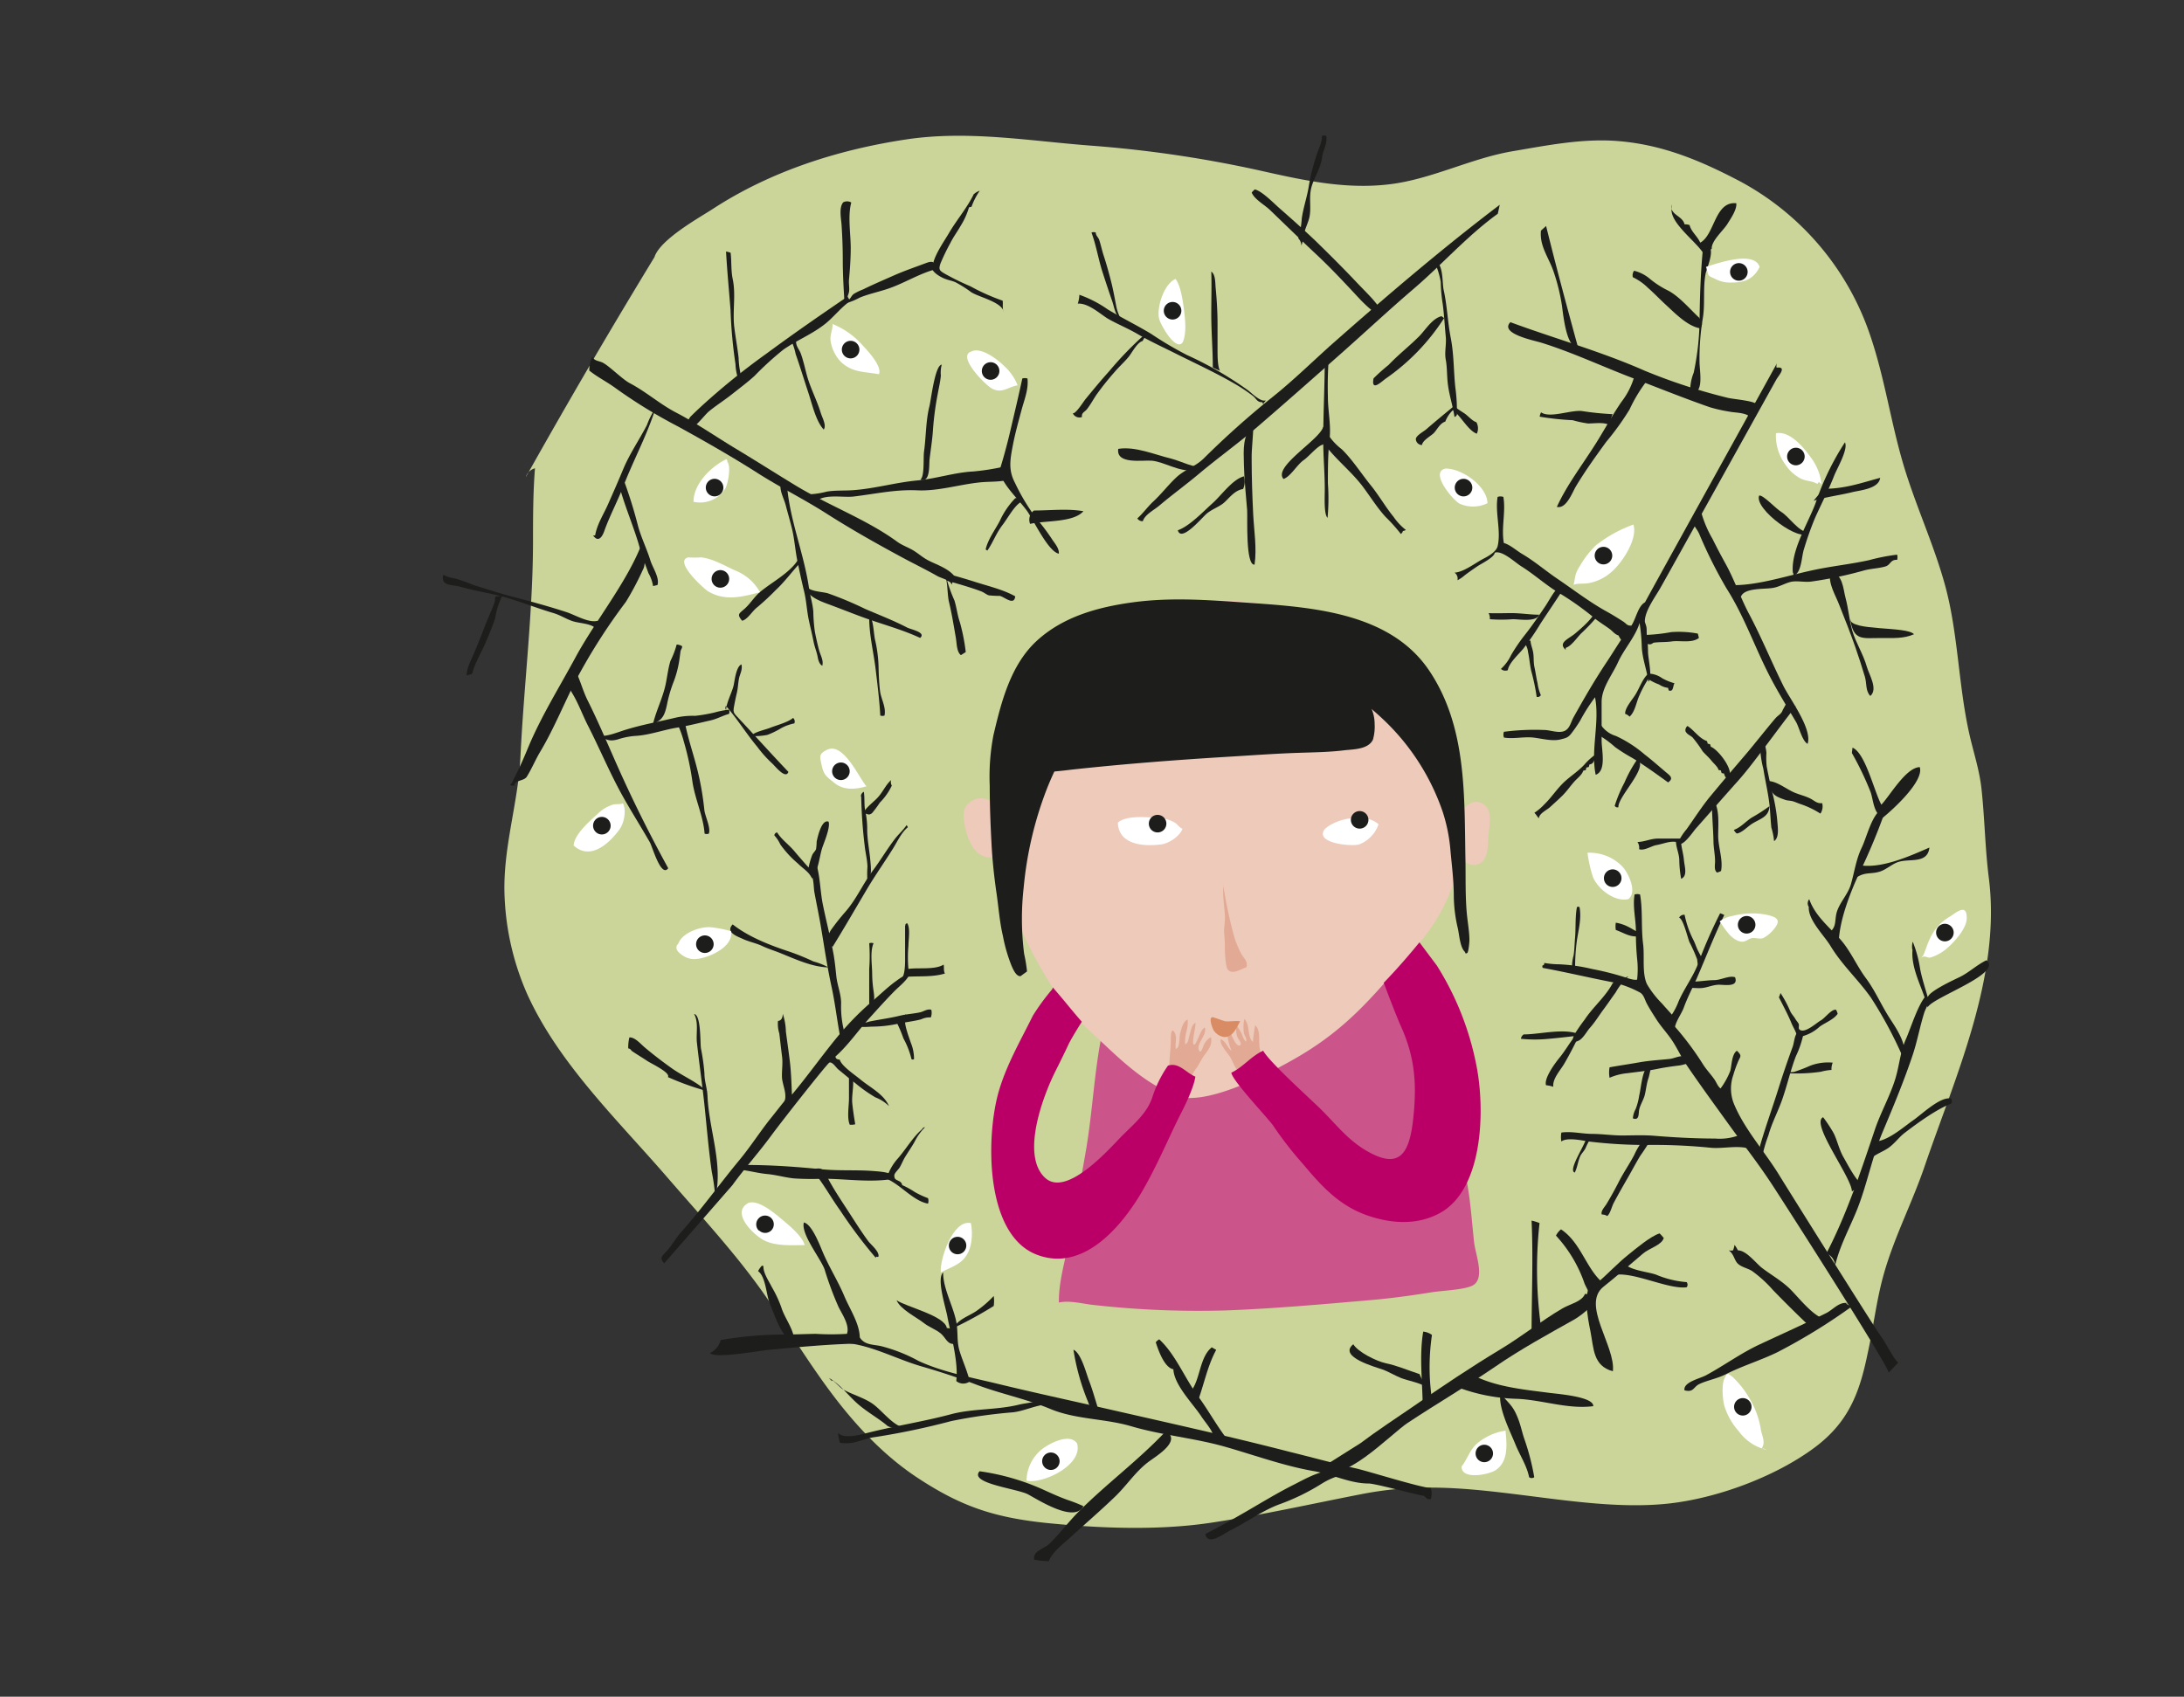 <?xml version="1.0" encoding="UTF-8"?> <svg xmlns="http://www.w3.org/2000/svg" xmlns:xlink="http://www.w3.org/1999/xlink" viewBox="0 0 398.15 309.39"><rect x="0" y="0" width="398.15" height="309.39" fill="#333333" stroke="none"/><defs><style>.cls-1{fill:none;}.cls-2{isolation:isolate;}.cls-3{fill:#cbd599;}.cls-4{fill:#cb558a;}.cls-5{fill:#edcaba;}.cls-6{fill:#e2aa94;}.cls-7{fill:#ba0066;}.cls-13,.cls-8{mix-blend-mode:multiply;}.cls-9{clip-path:url(#clip-path);}.cls-10{fill:#d98c64;}.cls-11{fill:#1d1d1b;}.cls-12{fill:#fff;}.cls-13{opacity:0.4;}.cls-14{clip-path:url(#clip-path-2);}.cls-15{clip-path:url(#clip-path-3);}</style><clipPath id="clip-path"><rect class="cls-1" x="211.68" y="178.5" width="23.41" height="11.61"></rect></clipPath><clipPath id="clip-path-2"><rect class="cls-1" x="232.95" y="157.26" width="25.71" height="18.19"></rect></clipPath><clipPath id="clip-path-3"><rect class="cls-1" x="186.64" y="159.13" width="26.65" height="17.42"></rect></clipPath></defs><title>Janne 2</title><g class="cls-2"><g id="Ebene_1" data-name="Ebene 1"><path class="cls-3" d="M119.32,46.85c1.07-3.24,8.28-7.22,10.61-8.74,10.55-6.88,22.78-10.79,35.17-12.67,11.25-1.71,22.32.23,33.56,1.1A217.76,217.76,0,0,1,229.25,31c8,1.79,15.88,3.62,24.18,2.59,7.64-.95,14.65-4.69,22.25-6,6.33-1.07,12.78-2.38,19.24-1.87,8.23.65,15.21,3.62,22.36,7.38A50,50,0,0,1,341.1,61.63c2.51,7.54,3.6,15.27,5.83,22.86s5.64,14.79,7.7,22.38c2.32,8.56,2.39,17.82,4.29,26.53.77,3.56,1.89,6.74,2.3,10.33.6,5.43.66,10.92,1.35,16.36,2.27,17.85-6,35.91-11.67,52.48-2.25,6.63-5.47,12.77-7.42,19.55-1.39,4.83-1.92,9.78-3,14.67C339,254,337,259.36,330.75,264c-7.23,5.35-17.85,9.24-26.68,10.18-8.64.92-18.09-.51-26.71-1.58-10.18-1.27-18.75-2.17-29.05-.17-9.21,1.79-18.37,3.86-27.64,5.25-9.69,1.44-20.42,1-30.18,0-9.21-1-15.17-2.95-22.9-8-6.2-4-11.48-9.61-15.9-15.49-4.11-5.46-7.71-11.36-11.55-17-5.43-8-12.23-15.26-18.54-22.56-8.94-10.34-19.6-20.54-25.39-33.14A48.77,48.77,0,0,1,92,163.75c-.45-8.87,2.46-17.07,2.88-25.76.62-13,2.25-26,2.29-39,0-4.49,0-9.12.36-13.6A2.4,2.4,0,0,0,95.86,87q11.36-20.28,23.46-40.13"></path><path class="cls-4" d="M201.77,178.73c1.41,2.67-.49,7.77-1,10.4-1.36,7-1.65,14.25-2.91,21.28-1,5.8-2.12,11.68-3.33,17.46-.66,3.17-1.55,6.42-1.49,9.65,1.91-.45,4.34.23,6.26.43a171.45,171.45,0,0,0,24.29,1c8.9-.34,17.62-1.13,26.5-1.9,3.68-.32,7.36-.84,11-1.42,1.83-.29,5.52-.41,7.2-1.14,2.61-1.12.7-5.63.44-8-.39-3.54-.62-7.24-1.27-10.74s-2.14-6.92-3.12-10.37A136.37,136.37,0,0,0,257.26,185c-1.05-2.23-2.27-4.31-3.25-6.59-.73-1.68-1.29-3.78-2.51-5.21a5.82,5.82,0,0,1,3.84-1.65q-26.86,3-53.57,7.18"></path><path class="cls-5" d="M183.29,163.32c3.94,8.52,7.78,17.76,15.14,24.45,4.95,4.51,9,9,15.59,11.91,5.26,2.33,16.6-3.55,21.75-6.47,10.63-6,15.29-12.59,22.76-21a33.7,33.7,0,0,0,6.74-32.2c-1.83-6-3.59-11.48-8-16.37-5.73-6.41-14.44-10.74-23.69-12.83a53.69,53.69,0,0,0-20.43-.75c-6.49,1-10.22,2.79-15.71,5.67-20.68,10.85-16.56,30.34-14.19,47.61"></path><path class="cls-5" d="M266.38,148.09c.87-1.46,2.65-2.59,4.24-1.33s.81,4.08.71,5.76,0,4.21-1.68,5c-1.9.9-3.65-1.28-5.19-2.14a34.55,34.55,0,0,1,1.92-7.31"></path><path class="cls-5" d="M183,148.41c-.75-1.85-3.59-3.64-5.65-2.47-1.89,1.07-1.83,2.34-1.5,4.39.31,1.88,1.16,4.4,2.73,5.41,4.36,2.82,4.16-4.8,4.42-7.33"></path><path class="cls-6" d="M213.17,194.4c0-1.68.3-3.31.28-5.1,0-.85.17-2.17.79-.78.34.77-.05,1.91.12,2.74.82-.22.58-2.13.78-2.82s.54-2.27,1.37-2.51a6,6,0,0,1-.24,2.24,7.13,7.13,0,0,0-.21,2.24c.6-.17.62-1.15.79-1.66.26-.76.35-1.86,1.08-2.26.13.66-.83,3.91-.23,4,.43.05,1.16-2.84,1.93-3.13.48,1.26-1.44,2.84-1.1,4s.82-.62.94-.86a3.34,3.34,0,0,1,1.29-1.39c.3,1.51-.5,2.3-1.29,3.43-.48.7-.81,1.4-1.28,2.14a6,6,0,0,0-1.11,2l-.46.1a4.34,4.34,0,0,0-.35,1.45,20.08,20.08,0,0,1-3.1-3.77"></path><path class="cls-6" d="M226.21,195.71c-.8-.23-1.5-2.21-1.91-2.9s-2.12-2.49-1.72-3.31c.92.42,1.18,1.55,1.95,2.13-.33-.69-1.27-3.54-.37-3.83.18.52,1.06,3,1.77,2.84s-.15-1.09-.3-1.44a4.13,4.13,0,0,1-.21-2.26,15.37,15.37,0,0,1,.86,1.39c.31.58.36,1.19.86,1.6.25-.52-.27-1-.38-1.58a7.74,7.74,0,0,1,.08-2.54c1.08,1,.49,3.2,1.57,4.21a29.89,29.89,0,0,1,.41-3.08c1,.92.62,2.62.79,3.95a14.83,14.83,0,0,1,.28,2.27c0,.67-.25,2,.28,2.42a30.83,30.83,0,0,0-4,.13"></path><path class="cls-7" d="M191.81,180.4a40.18,40.18,0,0,0-3.52,4.81c-2.29,4.65-4.85,9-6.27,14-2.28,8.12-2.49,25.84,6.9,29.54,8.22,3.23,15.06-4.48,19-11,2.71-4.55,4.68-9.27,7-14,1-1.9,2.71-5.39,3-7.43-1.67-.66-3-2.68-5-2a21.51,21.51,0,0,0-2.79,5.59c-1,3.21-3.63,5.18-6,7.64-2.56,2.68-9.81,10.64-13.56,7.26-4.56-4.11-.36-15.09,1.81-19.42.73-1.45,1.8-3.62,2.37-4.86s2.47-4.22,2.47-4.22c-2-2.27-3.3-4-5.28-6.24"></path><path class="cls-7" d="M261.94,176.06a53.09,53.09,0,0,1,7.17,18c1.65,8,1.4,22.75-6.61,27.13-4,2.19-8.58,2-13,.52-5.28-1.78-8.51-5.34-11.95-9.44a67.07,67.07,0,0,1-5.44-7c-.72-1.14-7.5-8.23-7.63-9.67,2.13-1,3.69-3.09,5.8-4,1.2,2.17,9,9.13,10.72,10.87,2.73,2.73,4.69,5.35,8.07,7.34,6.05,3.56,7.87.64,8.57-5.88.67-6.22.32-11.07-2.22-16.73-1.1-2.46-3.16-8-3.16-8s2.83-2.84,6.51-7.37"></path><g class="cls-8"><g class="cls-9"><path class="cls-10" d="M221.21,185.54c.06-.07,1.84.65,2.22.69.87.08,1.81-.14,2.66,0-.66,1.14-1.33,3-3,2.86a2.76,2.76,0,0,1-1.82-1.19c-.24-.37-1.15-2.73,0-2.38"></path></g></g><path class="cls-11" d="M187.23,177.14a27,27,0,0,0-.53-3.22,50.85,50.85,0,0,1-.08-12.08,66.61,66.61,0,0,1,4.12-17.72,55.57,55.57,0,0,1,4.4-8.88c4-6.56,10.14-12.58,17.33-15.56,7.4-3.05,15.28-1.65,22.58,1a48.8,48.8,0,0,1,18,11.36A41.74,41.74,0,0,1,263,148a31.17,31.17,0,0,1,1.45,7.41c.25,2.61.57,5.22.58,7.84a26.67,26.67,0,0,0,.73,6c.26,1.11.39,3.37,1.22,4.24.25.26.08.51.49.29.26-.14.4-2,.41-2.29,0-1.67-.35-3.43-.49-5.11-.27-3.12-.18-6.28-.23-9.41-.23-11.84.3-24.42-6.62-34.7S240,110.8,228.79,110c-7.46-.51-14.81-1.18-22.26-.17-6.31.86-12.67,2.58-17.5,7s-6.52,11.29-7.92,17.22a40,40,0,0,0-.68,9.21c0,3.43.13,6.85.31,10.27.15,3.11.48,6.27.93,9.35.38,2.6.56,5.21,1.16,7.77a29.1,29.1,0,0,0,1.57,5.43c.26.59.83,2,1.65,1.92"></path><path class="cls-11" d="M182.55,140.64a25.62,25.62,0,0,1,2.62.3,71.19,71.19,0,0,0,10-.58c9.76-1.07,19.62-1.82,29.42-2.41,4.1-.25,8.22-.55,12.32-.68,2.72-.09,5.39-.12,8.09-.45,1.6-.2,4.43-.12,5.29-1.95a8.65,8.65,0,0,0,.31-2.88,7.12,7.12,0,0,0-1.07-3.73c-2.89-4.55-8.7-7.78-13.55-9.73a46.85,46.85,0,0,0-9-2.57,53.25,53.25,0,0,0-12.67-.8A30.84,30.84,0,0,0,201.77,119a23,23,0,0,0-5.41,4.06,25.88,25.88,0,0,0-3.74,4.55q-4.78,6.71-10.07,13"></path><path class="cls-11" d="M133.51,216.12c2.1-2.91,4.85-6,7-8.93s10.38-13.36,10.7-13.44c.57-.15,1.18.91,1.62,1.26,1,.81,2,1.68,3.07,2.48a27,27,0,0,0,3.69,2.61,7.25,7.25,0,0,1,2.48,1.6c-.94-2.19-3.39-3.36-5.21-4.86-1-.84-3.45-2.44-3.78-3.63-.43,0-.74-.15-.77-.56,2.33-2.07,4.09-4.68,6.19-7,1.47-1.63,3-3.33,4.54-4.9.93-.94,2.27-1.93,2.8-3.12-.71-.05-1.9.84-2.51,1.28-1.4,1-2.77,2.34-4.11,3.48a53.58,53.58,0,0,0-6.67,6.81c-2.76,3.37-5.29,6.95-8.18,10.41-.08-1.95-.14-4.08-.37-6s-.49-3.67-.73-5.5a11.1,11.1,0,0,0-.57-3.26c0,.59-.18,1.25-.87,1.32a5.93,5.93,0,0,0,.24,2.28c.17,1.38.32,2.8.5,4.19s-.09,2.66,0,4c.11,1,.58,2.14.6,3.11s-.15,1-.65,1.63-1.28,1.63-1.91,2.41c-2,2.48-3.7,5.18-5.73,7.64-3.63,4.38-6.89,8.94-10.65,13.18-.91,1-1.62,2.25-2.47,3.28s-1.74,1.36-.67,2.47"></path><path class="cls-11" d="M344.31,250.3c-.1-1.41-21-34-21.79-35.1-2.24-3.37-4.78-6.6-7.16-9.89-2.62-3.64-5.26-7.24-7.82-11-1.05-1.53-1.8-3.27-2.86-4.8-.89-1.28-1.94-2.4-2.78-3.73-.59-.93-1.22-1.89-1.72-2.86-.34-.65-.5-1.51-1.19-1.93a19.49,19.49,0,0,0-5.05-1.89c-4.28-.83-8.47-1.83-12.7-2.61-.27-.74.3-.2.29-.9a17.12,17.12,0,0,0,2.79.25,31.31,31.31,0,0,1,5.91.85,52.12,52.12,0,0,1,5.51,1.36c.66.19,2.08.76,2.71.58a16.83,16.83,0,0,0,0-3.82,48.49,48.49,0,0,1-.22-5c0-2.2-.62-4.49-.24-6.7a1.68,1.68,0,0,1,1,0c.51,2.91.17,6,.55,9,.3,2.32-.23,5.32.71,7.35A17.59,17.59,0,0,0,303,183c.73.86,1.48,1.62,2.19,2.49s-.68.84.11,1.67a54.43,54.43,0,0,1,5.18,6.94c.64,1,1.36,1.73,2,2.64.44.58.6,1.27,1.18,1.74a13.73,13.73,0,0,0,1.78-3.22c.26-1,.26-3.05,1.2-3.66,1.05,1,.59,1,.14,2.17a20.72,20.72,0,0,0-.79,2.25,7.46,7.46,0,0,0,.28,5.65c1.9,4.41,5.62,8.56,8.11,12.65.77,1.28,17.58,28.15,18.53,29.36.78,1,2.22,4,3.14,4.79"></path><path class="cls-11" d="M299.91,109.82c-1.35.68-1.7,3.24-2.6,4.38-1.61,2-2.95,4.35-4.43,6.56-2.16,3.24-4.07,6.55-6,10-.52.91-.7,2.18-1.77,2.57s-2.55-.22-3.62-.22a43.1,43.1,0,0,0-7.32.33,1.58,1.58,0,0,0,0,1.05c1.73.3,3.6-.19,5.35,0,1.53.18,3.41.7,4.87.36,1.07-.26,1.49-.32,2.14-1.2a24,24,0,0,0,1.56-2.28,32.41,32.41,0,0,1,2.69-4.22c.89,4.54-.83,9.61.12,14.13,2-.7,1.08-4.48,1.08-6.26,0-2.35,0-4.69,0-7,0-2.62,1.93-4.91,3-7.28s3.19-4.67,3.92-7.15a34.18,34.18,0,0,1,.4,4.35c.1,2.19.94,4.27,1.21,6.37.8-.68-.07-4.31-.07-5.42a24.79,24.79,0,0,0-.22-3.13c-.05-.44,0-.91-.06-1.34s-.3-.9-.3-1.12c0-1.91,1.86-4.4,2.78-6,.8-1.37,20.42-36.71,21.19-38.09.43-.76,2-2.41.05-2.17a1.31,1.31,0,0,1,.09-.85c-1.75,3.22-22.35,40.42-24.09,43.65"></path><path class="cls-11" d="M297.36,114.07c-.72.07-.89-.37-1.38-.69-1.07-.69-2.06-1.31-3.17-1.92-3.13-1.74-5.88-3.88-8.82-5.87-2.22-1.5-4.19-3.22-6.48-4.57-1-.58-2.27-1.73-3.35-2-.51-2.71.38-5.69-.09-8.41a1.58,1.58,0,0,0-1.05,0c-.49,2.87.67,6.21,0,9-.27,1-1.62,1.78-2.56,2.26-1.5.77-3.58,2.44-5.29,2.55a1.34,1.34,0,0,1,.53,1.39,6.54,6.54,0,0,0,1.29-.88c.75-.58,1.58-1.15,2.39-1.7.63-.42,3.07-1.62,3.11-2.44,1.33-.51,3.73,1.78,4.79,2.44,2.45,1.52,4.64,3.56,7.11,5a53.47,53.47,0,0,1,6.55,4.7c.81.62,1.68,1.16,2.5,1.76.54.39.95,1,1.62,1.18a3.4,3.4,0,0,0,.6.92,8.13,8.13,0,0,0,1.73-2.68"></path><path class="cls-11" d="M300.47,122.86c-1,.86-1.57,2.55-2.26,3.69-.59,1-2,2.52-1.94,3.62a1.83,1.83,0,0,1,.8.51c1-.85,1.25-2.7,1.77-3.8a20.74,20.74,0,0,1,1.63-3.06,9.7,9.7,0,0,0,2,1,3.67,3.67,0,0,0,1.64.61c0,.16.07.31.1.47.93.32.72-.83,1.06-1.31a10.09,10.09,0,0,1-2.24-.91,4.44,4.44,0,0,0-2.56-.85"></path><path class="cls-11" d="M306.71,192.59c-.79,0-1.57.42-2.37.51-1.85.19-3.68.29-5.53.62s-3.61.58-5.38.9a5.33,5.33,0,0,0,0,1.91,10.48,10.48,0,0,1,3.29-.84c1.75-.24,3.54-.4,5.27-.75,1.4-.29,2.72-.48,4.13-.65.89-.1,2-.64,2.88-.49a23.08,23.08,0,0,1-2.31-1.21"></path><path class="cls-11" d="M299.91,194.58c.21,0,.29,0,.24.19-.8.87-1,3.71-1.32,5a11.33,11.33,0,0,1-.64,2.45,4.12,4.12,0,0,0-.51,1.71c1.23.47,1-.92,1.15-1.59.19-.88.77-1.75,1-2.61s.34-2.13.69-3.13c.25-.74.36-2.12.91-2.62a1.65,1.65,0,0,0-1.54.64"></path><path class="cls-11" d="M304.44,185.5a11.9,11.9,0,0,0,1.58-2.92c1-2.29,2.53-4.31,3.46-6.63a88,88,0,0,1,4.1-9.41,3.29,3.29,0,0,1,.76.31c-1.74,3.56-3.33,7.68-5,11.52-.82,1.84-1.72,3.54-2.39,5.39-.44,1.2-1.72,2.8-1.66,4.15a5.51,5.51,0,0,1-.83-2.41"></path><path class="cls-11" d="M286.58,176.43a7.83,7.83,0,0,1,.29-2.2c.17-1.08.17-2.16.27-3.25.15-1.76,0-3.84.34-5.56a.38.38,0,0,1,.47,0c.42,2.18-.27,4.38-.53,6.49a37.18,37.18,0,0,0-.26,5.58,1.21,1.21,0,0,0-.58-1.06"></path><path class="cls-11" d="M294,179.27c-1.29,2.47-3.61,4.36-5.12,6.67a29.92,29.92,0,0,0-1.89,2.75c-.39.82-.4,1.64.78,1.08.8-.37,1.48-1.63,2-2.26,1-1.1,1.65-2.22,2.51-3.38.75-1,1.5-2.12,2.26-3.16a11.49,11.49,0,0,1,2.35-2.95c-1,.4-1.95.81-2.92,1.25"></path><path class="cls-11" d="M298.49,169.91c-.58-.28-1.07-.62-1.62-.89a7.7,7.7,0,0,0-2.3-.77,4,4,0,0,0,0,1.33c1.5.52,2.49,1.32,4.18,1.16a1,1,0,0,0-.26-.83"></path><path class="cls-11" d="M309.72,176.69a8.73,8.73,0,0,1-.32-1.74A28,28,0,0,0,308,171.8c-.35-.82-1.12-4.21-1.89-4.47a1,1,0,0,1,1-.52,17.69,17.69,0,0,0,1.55,4.49c.33.62.53,1.29.83,1.92.77,1.6,1.14,1.47.22,3.47"></path><path class="cls-11" d="M308.41,179c1.41,0,2.73-.26,4.14-.28,1.16,0,2.72-.89,3.76-.52.69,1.95-2.1,1.3-3.14,1.37s-1.81.46-2.78.58-1.76-.11-2.63.07a1.22,1.22,0,0,1,.65-1.22"></path><path class="cls-11" d="M320.6,209.88c1-3.71,2.47-7.7,3.66-11.51.79-2.52,1.64-5,2.54-7.46.32-.89.3-2.12,1-2.81a1.94,1.94,0,0,0,1,.29,17.46,17.46,0,0,1-1.41,4.22c-.95,2.46-1.6,5.38-2.53,8-.78,2.2-1.85,4.15-2.47,6.4a26.09,26.09,0,0,0-1.26,4.54c-.58-.24-.76-.79-.52-1.64"></path><path class="cls-11" d="M326,195.71c.39-.31.65-.16,1.09-.26a28.73,28.73,0,0,0,2.89-1.11,9.14,9.14,0,0,1,4.13-.57,3,3,0,0,0-.22,1.33,9.61,9.61,0,0,0-1.94.33,31.46,31.46,0,0,1-5.95.28"></path><path class="cls-11" d="M316.92,207.05a10,10,0,0,1-4.24.56c-3.69,0-7.39-.2-11.07-.5-1.9-.16-3.84-.07-5.75-.06s-3.73-.28-5.62-.29-3.76-.51-5.6-.24a4.69,4.69,0,0,0,0,1.63c1-.81,3.82-.18,5,0a87.18,87.18,0,0,0,10.47.63,103.14,103.14,0,0,1,11.67.5c2.22.25,5.12-.54,7.25.23a7.41,7.41,0,0,0-2.17-2.43"></path><path class="cls-11" d="M299.34,208.18a13,13,0,0,0-1.41,2.41c-.85,1.63-1.93,3.18-2.77,4.82-.72,1.42-1.47,2.78-2.29,4.14-.3.49-1.1,1.3-.86,1.91a1.82,1.82,0,0,1,1,.28c.56-.47.81-1.71,1.18-2.4.83-1.57,1.75-3.17,2.63-4.7.74-1.29,1.43-2.61,2.21-3.89a35.71,35.71,0,0,0,2-3.13,4.44,4.44,0,0,0-1.69.56"></path><path class="cls-11" d="M289.14,207.61c-.07,1-3.4,5.86-2.05,6.2.49-1,.57-2.06,1-3,.18-.44.79-1,1-1.55a12.38,12.38,0,0,1,.69-1.36.46.46,0,0,0-.62-.28"></path><path class="cls-11" d="M324.29,181.82c.8,1.61,1.64,3.13,2.33,4.82.21.5.51,1,.71,1.48.44,1,.19,1,1.21.85a7.62,7.62,0,0,0,3.19-1.76c.95-.7,2.61-1.32,3.28-2.35a3,3,0,0,0-.29-.73c-.82-.18-2,1.51-2.78,1.94s-3,2.52-3.91,1.64c-.22-.21,0-.73-.12-1s-.42-.58-.57-.84c-.29-.53-.78-1-1-1.54a21.42,21.42,0,0,0-1.75-3.26,4.2,4.2,0,0,1-.29.77"></path><path class="cls-11" d="M290.84,137.6a11.32,11.32,0,0,0-2,1.82c-1.21,1.32-2.76,2.23-4,3.49s-2.11,2.62-3.33,3.79a9.52,9.52,0,0,1-1.79,1.51c.33.3.55.75.82,1,.06-.88,1.41-1.48,2-2,.77-.71,1.6-1.44,2.33-2.17s1.33-1.59,2-2.37,1.52-1.33,1.76-2.14l.46-.11.11-.46.46-.11c0-.15.07-.3.11-.46.85-.06,1-1.08,1.08-1.75"></path><path class="cls-11" d="M291.69,131.93a5,5,0,0,0,2.9,2.27,22.46,22.46,0,0,1,5.24,3.38c1.3,1,2.54,2.1,3.78,3.15.75.64,1.62,1.15.49,1.94-2-1.44-4.42-3.2-6.59-4.5a30.48,30.48,0,0,1-3.06-1.93,19.09,19.09,0,0,0-2.86-2.12,4.65,4.65,0,0,1,.1-2.19"></path><path class="cls-11" d="M298.49,138.45a24.25,24.25,0,0,0-2.34,4.24,24.71,24.71,0,0,0-1.79,4.27c.27.25.32.29.68.24-.14-1.95,5.66-7.39,3.45-8.75"></path><path class="cls-11" d="M300.19,115.77a32,32,0,0,0,4.49-.51,19.11,19.11,0,0,1,4.83.27,6,6,0,0,1,.2.81c-1.35,1-3.46.4-5,.63-1,.14-2.05.08-3.07.2-.33,0-.43.29-.83.32s-.67-.24-1.21-.2a1.63,1.63,0,0,1,.64-1.52"></path><path class="cls-11" d="M284,107.27c-.71.5-1.72,2.44-2.27,3.25-1.16,1.72-2.29,3.39-3.54,5a32.38,32.38,0,0,0-2.7,3.91,8.17,8.17,0,0,1-1.86,2.54,1.13,1.13,0,0,0,1.25.23c.19-1.31,2-2.9,2.82-3.92a45.09,45.09,0,0,0,3.12-4.54c1.41-2.16,2.85-4.26,4.12-6.24a.76.76,0,0,0-.94-.27"></path><path class="cls-11" d="M280.63,112.09c-1.7,0-3.31-.29-5.07-.29-1.39,0-2.79.06-4.18,0a2,2,0,0,1,.22,1.11,26.72,26.72,0,0,0,4.2,0c1.31,0,4.25.58,4.83-.85"></path><path class="cls-11" d="M278.08,117.47a3.42,3.42,0,0,1,.49,1.46c.25,1.12.32,2.25.57,3.38a37.9,37.9,0,0,1,1,4.76.67.67,0,0,0,.76-.31,8.16,8.16,0,0,1-.6-2.2c-.23-.94-.34-1.88-.55-2.84s-.11-1.66-.22-2.55-.47-1.53-.51-2.34c-.41-.08-.71.14-.91.64"></path><path class="cls-11" d="M290.84,111.52c-.63,1.4-2.51,3-3.69,4s-3.24,1.67-1.69,3a.51.51,0,0,1,0-.4c1-.3,2-1.82,2.77-2.6a36,36,0,0,0,3.88-4.24,3.29,3.29,0,0,0-1.31.26"></path><path class="cls-11" d="M325,129.46c-.23.73-.82.94-1.29,1.47-1.07,1.21-4.13,5.07-5.19,6.31-2.28,2.68-4.6,5.38-6.83,8.09-1.52,1.86-2.83,3.94-4.23,5.89a11,11,0,0,0-1.58,2.46c.72,1.08,2.79-2.05,3.27-2.59,2.48-2.79,4.94-5.62,7.41-8.38,1.82-2,3.5-4.29,5.17-6.47,1.25-1.64,4.35-5.85,5.65-7.43-.84-.08-.67-1.64-1.41-1.13"></path><path class="cls-11" d="M312.1,146.67c0,2.23.22,4.41.27,6.64,0,1.3.3,2.48.29,3.8,0,.65-.22,1.54.36,2a3,3,0,0,0,.73-.29c.41-2.06-.53-4.36-.52-6.48,0-1.88.28-4.74-.78-6.33-.31,0-.43.2-.35.67"></path><path class="cls-11" d="M307.28,133.35c.29.59.81.7,1.28,1.12A22.9,22.9,0,0,1,310.4,137c.52.6,1.14,1.11,1.64,1.75.35.44,1.17,1.12,1.24,1.64l.46.11c0,.15.08.3.11.46l.46.1a1.57,1.57,0,0,0,.62,1c1.69-1.15-1.79-5.52-3.06-5.89,0-.16-.08-.31-.11-.46l-.46-.11c0-.15-.07-.31-.11-.46-1.49-.54-2.26-1.92-3.56-2.76a1,1,0,0,0-.35,1"></path><path class="cls-11" d="M306.43,152.91c-1.38,0-2.76,0-4.14,0s-2.53.62-3.77.62a2,2,0,0,1,.3,1.32c.91.33,2.29-.61,3.14-.75,1.15-.19,2.42-.77,3.57-.58.07,1.17.59,2.16.61,3.35a20.28,20.28,0,0,0,.34,3.38c1.23-.54.61-2.24.51-3.38-.12-1.41-.56-2.46-.56-4"></path><path class="cls-11" d="M320.88,136.18a18,18,0,0,0,.58,4c.36,2.25.92,4.57,1.15,6.82.13,1.3.17,2.63.32,3.93a12.22,12.22,0,0,1,.49,2.45c1-.66.66-2.59.59-3.63a31.39,31.39,0,0,0-.85-5c-.41-1.65-.77-3.36-1.08-4.95a14,14,0,0,1-.06-2.43c0-.83-.48-1.93-.22-2.7a2.88,2.88,0,0,0-.92,1.56"></path><path class="cls-11" d="M322.58,147a30.92,30.92,0,0,1-3.19,2.06c-1.12.7-2.05,1.84-3.3,2.27a1.77,1.77,0,0,0,.54.66c1-.17,1.9-1.24,2.84-1.82,1.52-.93,3-1.2,3.11-3.17"></path><path class="cls-11" d="M322.3,142.42c1.64,0,3.39,1.52,4.92,2.14.89.36,1.82.58,2.7,1s1.27,1,2.27.89a2.37,2.37,0,0,1-.32,1.91,16.43,16.43,0,0,0-3.6-1.73c-.47-.15-.92-.37-1.39-.51s-1-.12-1.41-.26c-2.13-.74-2.49-1-3.17-3.42"></path><path class="cls-11" d="M277.8,188.62c3,0,7.36-1.22,10.17,0-.84,1.74-1.81,3.65-2.8,5.34-.72,1.23-2.17,2.74-2,4.21a5.81,5.81,0,0,0-1.32-.28c-.43-1.28,1.74-4.15,2.49-5.07,1-1.21,1.85-2.75,2.82-3.91-1.47.17-3.14.37-4.79.51a24.83,24.83,0,0,1-5.1,0,1.1,1.1,0,0,1,.57-.83"></path><path class="cls-11" d="M156.47,186.64a7,7,0,0,0,2-.36c1.83-.38,3.7-.61,5.54-1.06,1.25-.3,2.47-.36,3.7-.62.69-.15,1.36-.69,2.07-.47a2.34,2.34,0,0,1-.09,1.39,3.61,3.61,0,0,0-1.76.35c-1.34.35-2.76.51-4.12.78a22.55,22.55,0,0,1-4.64.55c-1,0-2.37.29-3.23-.36.07-.23.26-.3.56-.2"></path><path class="cls-11" d="M165,168.78c0,1.73,0,3.45,0,5.18,0,1.06.08,3.27-.46,4.22,2.59-.29,5.23.09,7.72-.66-.28-.53-.12-1.07-.23-1.63-1.58,1-4.66.51-6.42.79a23.88,23.88,0,0,1,0-4.23c0-1.09.37-3.14-.2-4.08-.23,0-.36.1-.37.41"></path><path class="cls-11" d="M147.69,159.22c.71.7.61,2.6.78,3.5.37,2,.79,4,1.13,5.95.64,3.75,1.18,7.56,2,11.29.75,3.46,1.09,7,1.83,10.41a3.55,3.55,0,0,0,1-.61,17.77,17.77,0,0,1-1.09-6.82c0-1.68-.68-3.21-.87-4.87-.16-1.5-.28-2.84-.56-4.34-.56-3-1.31-5.87-1.91-8.83-.49-2.44-.48-5.13-1.21-7.46a3.65,3.65,0,0,0-1.12,1.78"></path><path class="cls-11" d="M141.17,152.34a6.31,6.31,0,0,1,1.09,1.65,19.06,19.06,0,0,0,3.19,3.46c1,1,2,1.48,2.58,2.73,1.15-1.29,1.35-4,1.86-5.56.33-1,1.53-3.76,1.16-4.79-1.28-.5-2,2.82-2.17,3.64a10.25,10.25,0,0,1-.11,1.36c-.16.43-.59.72-.74,1.18a14.51,14.51,0,0,0-.62,2.18c-.89-1-1.77-2-2.61-3-1-1.2-2.37-2.14-3.12-3.4a.57.57,0,0,0-.51.55"></path><path class="cls-11" d="M150.52,171.05c.42-.29.67-1,.95-1.44a40.85,40.85,0,0,1,2.66-3.36c2-2.3,3.14-5,4.94-7.44,1.43-1.89,2.62-3.94,4.06-5.82.66-.87,1.54-1.62,2.13-2.52a.82.82,0,0,1,.24.38c-1.22,1-1.95,2.71-2.78,4-1.48,2.37-3.12,4.69-4.56,7.1-2.15,3.62-4.19,7.17-6.37,10.7a3.76,3.76,0,0,1-1.27-1.64"></path><path class="cls-11" d="M157,145.25a88.7,88.7,0,0,0,.63,8.93c.13,1.29.47,2.52.51,3.83a19.2,19.2,0,0,0,0,2.74c.89-.72.61-2.85.52-3.88-.16-1.78-.53-3.6-.57-5.4a15.32,15.32,0,0,0-.3-3.37c-.31-1.23-.11-2.46-.31-3.72a.92.92,0,0,0-.53.87"></path><path class="cls-11" d="M151.09,176.43a13,13,0,0,0-2.82-1.12,43,43,0,0,0-4.27-1.75c-3.51-1.15-7.51-2.69-10.43-5-1.39,1.47.89,2.2,1.92,2.68s2.33.73,3.46,1.26,2.21.85,3.3,1.29c2.76,1.11,5.89,2.58,8.84,2.61"></path><path class="cls-11" d="M158.46,183c0-2.11,0-4.22,0-6.33a31.78,31.78,0,0,0,0-4.67,1.13,1.13,0,0,1,.79,0c-.67,1.55-.25,3.93-.25,5.63a21.63,21.63,0,0,0,.22,2.83c.1.81.54,2.85-.79,2.55"></path><path class="cls-11" d="M157.32,148.37c.56-1.22,2-2.12,2.85-3.12s1.4-2.25,2.28-3a1.29,1.29,0,0,0,.13,1,11.11,11.11,0,0,1-2.18,3.1,20,20,0,0,1-1.44,1.94c-.78.51-.64,0-1.64.06"></path><path class="cls-11" d="M136.07,212.43c4.65,0,9.2.34,13.84.79,3.15.31,6.35.06,9.5.33.7.06,4,.22,3.54,1.39-4.24.76-8.69,0-13,0a50.25,50.25,0,0,1-5.21-.06c-1.64-.17-3.25-.65-4.9-.8-2-.18-4.08-.86-6.15-.86a5.11,5.11,0,0,1,2.4-.83"></path><path class="cls-11" d="M168.1,205.91c-1.67,1.41-3,3.73-4.47,5.39a9.45,9.45,0,0,0-2,3.64c2.55,1.08,4.89,4.07,7.55,4.54a1.55,1.55,0,0,0,0-1,15.33,15.33,0,0,1-2.43-1.13,15.12,15.12,0,0,0-2.28-1.25c-.18-1.1-1.6-.57-1.42-1.86.06-.39.84-1.09,1-1.42.33-.57.57-1.21.92-1.79.56-.93,1.24-1.9,1.74-2.79a10.07,10.07,0,0,1,1.92-2.69c-.24,0-.42.11-.55.4"></path><path class="cls-11" d="M154.77,195.71v4.6c0,1.37-.39,3.52.14,4.77a2.69,2.69,0,0,0,1-.07c-.18-1.14-.42-2.57-.54-3.86-.16-1.63.53-3.91-.09-5.39l-.47,0"></path><path class="cls-11" d="M148,213.28c1.9,2.17,3.44,5.05,5.18,7.46a87.5,87.5,0,0,0,6.45,8.59l.13-.18c.18,0,.12.1.38,0,.23-.92-1.38-2.19-1.87-2.85-1.22-1.66-2.33-3.42-3.45-5.15-1.22-1.89-2.48-3.74-3.58-5.72-1-1.78-1-2.88-3.24-2.11"></path><path class="cls-11" d="M163.28,186.07a24.24,24.24,0,0,1,1.41,3.26,15.45,15.45,0,0,1,1.48,3.8.41.41,0,0,0,.46,0,7.64,7.64,0,0,0-.59-3c-.39-1.24-1.55-3.93-.85-5.16a6.67,6.67,0,0,0-1.91,1.11"></path><path class="cls-11" d="M130.4,218.39a36.54,36.54,0,0,0-.65-4.76c-.54-3.8-.87-7.67-1.26-11.5-.41-4-1-8-1.44-12-.18-1.7.34-3.68-.51-5.23,1.28.14,1.09,5.21,1.24,6.26a37.44,37.44,0,0,1,.64,4.55c0,1.49.5,2.69.56,4.16.26,6.11,2.89,12.45,1.42,18.51"></path><path class="cls-11" d="M129.43,199.08c-.71-.05-1.11-.57-1.68-1-1.68-1.23-3.62-2.1-5.32-3.31s-3.37-2.49-4.93-3.81c-.72-.61-1.75-1.85-2.76-1.79a7.53,7.53,0,0,0-.21,2c.51.09.4.3.77.55.87.59,1.79,1.13,2.68,1.73.69.47,4.32,2.15,3.78,2.95a49.14,49.14,0,0,0,7.67,2.7"></path><path class="cls-11" d="M156.76,243.9c.86,1.36,2.38,1.25,3.81,1.55a29.15,29.15,0,0,1,6.9,2.72c4.29,2,9.57,3,14.19,4.11,6.61,1.61,13.32,3.06,20,4.58,11.14,2.55,22.3,5,33.37,7.86,4.07,1,8.16,2.13,12.26,3.06,2.26.52,11.31,3.37,13.55,3.57a3.27,3.27,0,0,1,0,2c-1,.15-.8-.56-1.53-.64-1-.12-8.59-2.2-9.81-2.2-3.4,0-6.55-1.66-10-2.26-5.31-.91-10.85-2.92-16.06-4.41-5.72-1.64-11.52-2.09-17.26-3.78-4.85-1.42-10.05-1.2-14.72-3.15-4.48-1.87-9.13-2.76-13.64-4.49-3.31-1.27-6.53-2.31-9.94-3.3-4.23-1.23-8.62-3.6-13-4.16"></path><path class="cls-11" d="M146.55,222.92c1.46.28,2.93,4.2,3.45,5.42,1.18,2.77,2.77,5.26,3.92,8s3.29,5.7,2.73,8.65c-5.54.11-10.9.64-16.37,1.13-1.75.16-10.07,1.7-10.84.59a3.5,3.5,0,0,0,1.93-2.36,69,69,0,0,1,11.21-1c2,0,4.12-.09,6.1-.13a46.73,46.73,0,0,0,5.72,0c.55-1.55-.88-3.57-1.53-4.9a60.3,60.3,0,0,1-2.54-6.83c-.71-2-4.38-6.49-3.78-8.59"></path><path class="cls-11" d="M174.33,251.83c.44-3.47-1-8.41-1.63-11.81-.33-1.77-2-6.86-.76-8-.05,2.89,1.9,6.26,2.42,9.14.3,1.67.06,3.38.52,5,.53,1.87,1.47,3.77,1.9,5.75a2,2,0,0,1-2.45-.08"></path><path class="cls-11" d="M190.77,254.67c-1.1,1-3.54,1.11-5,1.46-4,1-8.43.69-12.39,1.75-4.92,1.31-9.73,2.05-14.71,3.27-1.47.36-4.79,1.4-5.88.12a7.6,7.6,0,0,0,.34,1.81c2.62.44,4-.74,6.49-1.05a134.11,134.11,0,0,0,13.79-2.9,93.16,93.16,0,0,1,11.25-1.6c2.16-.24,4.22-1.38,6.65-1.48-.55-.53-.06-.69-.51-1.38"></path><path class="cls-11" d="M151.66,251.83c0-.52,1.41,1.17,2,1.5,1.58.93,3.87,1.53,5.47,2.68s3.39,3.58,5.26,4.2a3.51,3.51,0,0,1-2.55-.16c-1.56-1.36-3.85-2.6-5.61-4.18s-3.09-3.48-5.12-4.6"></path><path class="cls-11" d="M139.18,230.86c-.09,1.22,1,2.76,1.54,3.86a21.7,21.7,0,0,1,1.71,3.65c.57,1.87,2,3.61,2.32,5.57-.56.07-1.27.38-1.64.44,0,0,.08-.81.07-.78-1.25-1.54-2.07-4-2.88-6-.6-1.46-.71-4.83-2.1-5.81a4.39,4.39,0,0,1,.7-1"></path><path class="cls-11" d="M221.1,262c.32-.76-1.43-2.69-2.06-3.67-1.54-2.36-5-5.76-5.13-8.65-1.65-.29-2.76-3.51-3.21-4.92a2.32,2.32,0,0,1,.63-.54c2.95,2.72,4.61,7,7,10.27,2.23,3,3.92,6.39,6.57,9.39A6,6,0,0,1,221.1,262"></path><path class="cls-11" d="M217.42,253.25c1.4-2.19,1.37-5.86,3.49-7.57,0,0,.81.47.81.46-1.73,3.19-2.29,6.76-3.65,10.14a3.21,3.21,0,0,1-.65-3"></path><path class="cls-11" d="M198.43,255.8a41.46,41.46,0,0,1-2.74-9.69c1.4.61,2.32,4.28,2.82,5.58.75,1.95,1.28,4,1.89,5.84a3.06,3.06,0,0,1-2-1.73"></path><path class="cls-11" d="M173.77,242.2c1-1.69,2.67-2.11,4.18-3.11a19.73,19.73,0,0,0,3.21-2.77,6.54,6.54,0,0,1,0,1.82,71.18,71.18,0,0,1-7.43,4.06"></path><path class="cls-11" d="M163.43,237.09c1.77,1.21,8.84,2.84,9.18,5.07,1.6.05,1.9,1.46,1.55,2.86-1.45.3-1.72-1.1-2.66-1.87s-2.18-1.18-3.05-1.88c-1.33-1.06-4.33-2.51-5-4.18"></path><path class="cls-11" d="M212.6,260.91c-5,5.33-10.86,9.62-16,14.78-1.81,1.82-3.43,4-5.29,5.82-.93.89-3.11,1.3-2.76,2.89a17.15,17.15,0,0,0,2.66.28c.57-1.56,2.33-2.94,3.54-4,2.83-2.6,5.84-5.17,8.6-7.84,2.06-2,3.61-4.41,5.91-6.19,1.38-1.07,6.25-3.84,3.31-5.7"></path><path class="cls-11" d="M178.58,268.28a42.32,42.32,0,0,1,11.34,3.23c1.73.78,3,1.38,4.71,2a28.58,28.58,0,0,1,2.88,1.13c-1.53,3.07-7.82-.89-10.06-2.13-2-1.08-10.85-2-8.87-4.23"></path><path class="cls-11" d="M242.36,268.28c-1.83-.11-4.86,1.62-6.42,2.41-2.92,1.46-5.88,3.26-8.72,4.91-2.66,1.54-5,2.85-7.48,4.12.39,2.3,3.5-.15,4.52-.65,3-1.48,6-3.71,9.19-4.84a39.68,39.68,0,0,0,7.54-3.71,13,13,0,0,1,4.93-1.82,5.4,5.4,0,0,0-3.56-.42"></path><path class="cls-11" d="M248,263.17c2.84-2.15,7.14-5,9.54-6.64,5.28-3.68,10.58-7.22,16.08-10.54,3.79-2.29,7.48-5.22,11.21-7.4,1.46-.85,3.53-1.21,4.12-2.65,4.43.28-.79,4-1.89,4.63-4.88,2.74-9.73,5.38-14.41,8.59-5.23,3.58-10.71,6.78-16,10.28-3,1.95-12.51,11.95-15.42,8"></path><path class="cls-11" d="M259.37,256.94c0-4.56-.69-9.66.09-14.13a3.31,3.31,0,0,1,1.59.61,40.19,40.19,0,0,0,.15,12.67,3.12,3.12,0,0,1-1.83.85"></path><path class="cls-11" d="M279.21,243.33c0-6.9.32-13.87,0-20.76a9.11,9.11,0,0,1,1.45.45,77.4,77.4,0,0,0,.42,20,3.62,3.62,0,0,0-1.83.26"></path><path class="cls-11" d="M291.21,233.93c1.92-1.67,3.7-3.59,5.63-5.13,1.35-1.09,4.05-3.37,5.7-3.89.06,0,.71.75.77.84-.39,1.31-2.62,1.83-3.79,2.84-1.8,1.55-5.5,4.7-7.15,6-4.21,3.24,2.2,10.9,1.66,15.46-3.62-1-3.46-4.08-4.1-7.35-.35-1.74-1.92-9,1.28-8.73"></path><path class="cls-11" d="M288.9,234.14a24.74,24.74,0,0,0-5.24-8.83,3.27,3.27,0,0,1,.92-1.14c3.54,2.34,4.51,6.92,7.38,9.53-1,.43-1,2.57-2.06,2.44"></path><path class="cls-11" d="M268.44,250.7c4.12,2.19,9.31,2.67,13.9,3.27,1.59.21,8.21.7,8.12,2.44-4.69.6-9.26-1.15-13.94-1.34a33.06,33.06,0,0,1-11-2.19c.44-1.18,2.09-1.24,2.95-2.18"></path><path class="cls-11" d="M258.81,250.57c-2.28-.74-3.93-1.51-6.23-2-1.63-.36-5-2-5.87-3.45-2.89,2.33,4.23,4.19,5.53,4.67.76.28,2.21,1.11,3.23,1.51s3.68.92,4.47,1.6c-.37-1.11-.74-1.21-1.13-2.3"></path><path class="cls-11" d="M295.66,229.72c.53,1.89,4.76,2.14,6.28,2.72a17.7,17.7,0,0,0,5.54,1.35.75.75,0,0,1,0,.94c-3.49.44-10.14-3.12-13.53-2.17-.58-1.41,2.35-1.45,1.71-2.84"></path><path class="cls-11" d="M273.55,254.1c-.5,2.5,1.77,6.92,2.71,9.26.78,1.94,2.1,3.92,2.5,6a.77.77,0,0,0,.94,0,43.27,43.27,0,0,0-1.71-6.69c-.46-1.25-.7-2.56-1.18-3.83-.91-2.41-1.49-2.67-3.26-4.7"></path><path class="cls-11" d="M107.44,67.58c1.43,1.16,3.13,2,4.62,3.08a93.31,93.31,0,0,0,11.59,7.13c4.85,2.67,9.83,5.51,14.5,8.49,4.06,2.59,8.41,4.74,12.48,7.34,4.7,3,9.65,5.78,14.58,8.42,1.89,1,3.81,1.94,5.67,3,.73.41,2.51.8,2.6,1.58.19-.5.36-1,.53-1.53-1.09-1.45-3.43-2.19-4.78-2.9-1.08-.58-1.57-1.08-2.55-1.71s-2.16-1-3.12-1.7c-5.62-4.1-12.49-6.59-18.53-10.26-3.78-2.3-7.16-4.46-10.95-6.74-3.52-2.12-7.15-4.64-10.77-6.52-3-1.55-5.48-3.8-8.5-5.39-1.3-.68-3.6-3-4.82-3.68-.7-.42-1.61-.29-2-1.14a5.55,5.55,0,0,0-.56,2.55"></path><path class="cls-11" d="M142.3,88.28c-.17,1.33.61,2.59.94,3.85.37,1.42.79,2.84,1.13,4.24.47,1.9.6,4,1,5.93s.76,3.65,1.2,5.44.5,3.43.84,5.13c.29,1.39.63,2.72.9,4.1.23,1.15.6,1.89.79,3,.08.47.35,1.24.81,1.42.25-1-.31-1.82-.58-2.8s-.55-2.24-.78-3.42a29.59,29.59,0,0,1-.28-3.65c-.12-1.47-.58-2.87-.79-4.32-.92-6.28-3.51-12.38-4-18.67a1,1,0,0,0-1.21-.27"></path><path class="cls-11" d="M148.74,91.07c0,.22,0,.3.2.24,1.53-1.26,4.84-.55,6.68-.77,3.95-.47,7.62-1.32,11.63-1.13,3.67.17,7.43-1,11.05-1.41,1.64-.21,3.37-.09,5-.39a6.25,6.25,0,0,0-.59-2.45,42.74,42.74,0,0,1-5.28.81c-3.45.18-6.76,1.32-10.21,1.64-3.9.36-7.75,1.49-11.67,1.77-1.63.12-3.2,0-4.81.26a15.25,15.25,0,0,1-4.18.51,7.07,7.07,0,0,0,2.19.92"></path><path class="cls-11" d="M119.34,74.67a14.08,14.08,0,0,0-1.4,2.83c-1.42,2.75-3.18,5.27-4.37,8.15-.87,2.1-1.79,4.19-2.7,6.25-.83,1.9-2,3.63-2.37,5.71a.58.58,0,0,1-.39,0c1,1.47,1.74.15,2.07-.83,1-2.77,2.38-5.33,3.43-8.05,1.88-4.87,4.49-9.64,6-14.62-.39,0-.15.26-.24.55"></path><path class="cls-11" d="M145.42,102.17c-1.49,2.32-4.72,4-6.82,5.74-1.11.94-1.78,2.12-2.82,3.06s-1.5,1-.49,2.22c1-.22,1.86-1.79,2.76-2.46a45.9,45.9,0,0,0,3.41-3.17c1.66-1.54,3-3.43,4.5-5a5.07,5.07,0,0,1-.54-.36"></path><path class="cls-11" d="M167.81,87.43c.76-.57.49-4,.64-5.07.39-2.75.31-5.64,1-8.33.27-1.08,1-7.45,2.23-7.54a5.78,5.78,0,0,0-.16,2c-.09,1.08-.38,2.28-.57,3.35a54.78,54.78,0,0,0-.86,6.44c-.11,1.87-.42,3.67-.63,5.51-.12,1,.18,4.25-1.64,3.69"></path><path class="cls-11" d="M112.82,88.28c1,3.94,2.78,7.84,3.86,11.8.42,1.53,1,2.94,1.53,4.42a7.13,7.13,0,0,1,.85,2.37s.71-.16.81-.21c.39-1.36-.92-3.21-1.3-4.46-.68-2.2-1.68-4.15-2.28-6.39a82.81,82.81,0,0,0-2.8-8.86,1.93,1.93,0,0,0-.67,1.33"></path><path class="cls-11" d="M125.29,76.65c.1.28.33-.41.63-.71.61-.62,1.24-1.2,1.88-1.8a128.46,128.46,0,0,1,12-9.71c4.85-3.58,9.79-7,14.73-10.36.12.32.33.54.46.83-1.67,1.15-2.93,2.84-4.51,4.12-2.52,2-5.07,2.92-7.69,4.75a57.25,57.25,0,0,0-5.27,4.81c-1.28,1.16-2.85,2.33-4.2,3.4s-2.85,2-4.17,3.11c-.77.68-2.68,3.24-3.72,3.31.27-.49,0-1-.11-1.75"></path><path class="cls-11" d="M153.64,37c-.7,1-.3,2.88-.22,4,.14,2.13.22,4.22.22,6.36,0,2.71.16,5.36.33,8a11.8,11.8,0,0,0,2.76-1.09c1.78-.73,3.62-1.07,5.44-1.72,2.84-1,5.57-2.73,8.43-3.45-.21-1.44-.51-1.61-1.92-1.08-1.89.71-3.8,1.36-5.68,2.19s-3.89,1.69-5.67,2.57a10.17,10.17,0,0,0-1.72.84c-.46.38-.57.93-1.06,1.18-.23-.68.15-1,.24-1.65s-.1-1.56,0-2.32c.17-1.9.3-3.71.3-5.63,0-2.52-.57-5.83.1-8.27a1.46,1.46,0,0,0-1.52,0"></path><path class="cls-11" d="M147.12,107c.57.87,2.85.9,3.81,1.19a63.52,63.52,0,0,1,6.78,2.84c2.57,1.11,5.21,2.12,7.68,3.41.63.33,3.54.87,2.35,1.88-3.46-1.61-7.09-2.52-10.72-3.87-1.87-.69-3.65-1.4-5.58-2.12-1.22-.46-4.71-1.56-4.32-3.33"></path><path class="cls-11" d="M116.93,99.33c-2.69,6.88-8.39,13.89-11.94,20.4-3,5.58-6.42,11-8.84,16.9-.75,1.81-1.46,3.41-2.36,5.14-.26.49-.38,1.07-.84,1.35a1,1,0,0,0,.84.1c0-1,1.72-.76,2.24-1.58.92-1.48,1.57-3.09,2.48-4.61,2.52-4.21,4.47-9.13,6.73-13.46a107,107,0,0,1,8.86-13.82,53.18,53.18,0,0,0,3.11-5.88c.48-.88.08-1.2.71-2.13-.23-.16.35.28.07.21"></path><path class="cls-11" d="M104.32,121.44a2.23,2.23,0,0,1,.62.92c.86,1.72,1.34,3.69,2.23,5.44,2,4,3.79,8.31,5.65,12.46,2.75,6.14,5.75,12.13,9,18.06-1.31,1.78-2.87-3.89-3.35-4.73-1.76-3.08-3.71-6.12-5.39-9.22-2.09-3.86-3.83-8-5.82-11.91-1-1.93-1.75-4.05-2.83-5.87-1.32-2.22-1.44-2.67-.07-5.15"></path><path class="cls-11" d="M109.14,134.2c1.64.12,3.35-.65,4.91-1.13,3.06-.94,6.07-1.47,9.18-2.22a14.31,14.31,0,0,1,3.5-.32,28.73,28.73,0,0,0,3.54-.61,15.18,15.18,0,0,1,2.63-.51,1,1,0,0,1,0,.77c-1.16.31-2.14.9-3.35,1.18-2.05.46-4.11,1-6.23,1.34-2.55.43-5.08,1.39-7.65,1.5a13.61,13.61,0,0,0-3.08.64c-1.46.38-1.92.1-3.45-.64"></path><path class="cls-11" d="M119.06,131.93c.59-2.4,1.75-4.65,2.28-7.1.3-1.41.46-2.94.88-4.3a16.35,16.35,0,0,0,1.14-3,2,2,0,0,1,1,.31c0,.44-.25.56-.31,1s-.13,1-.2,1.49a18.75,18.75,0,0,1-1.15,4.26,25,25,0,0,0-1.13,4c-.38,1.75-.79,2.76-2.55,3.39"></path><path class="cls-11" d="M123.59,132.21a18.56,18.56,0,0,1,1.07,3,51.3,51.3,0,0,1,1.56,7.24c.46,3.23,2,6.38,2.23,9.56a1.08,1.08,0,0,0,.77,0c.4-1.08-.7-3.17-.82-4.36a52,52,0,0,0-1.05-6.38c-.74-3.25-1.87-6.29-2.48-9.47a1.76,1.76,0,0,0-1.28.41"></path><path class="cls-11" d="M108.85,113.22c-1.61.38-4.08-1.13-5.63-1.62-3.08-1-6.25-1.88-9.39-2.69-2.55-.66-5.1-1.48-7.57-2.26A34.15,34.15,0,0,0,83,105.49a7.35,7.35,0,0,1-2.21-.67c-.48,2.12,1.71,1.77,3.08,2.16,2.76.81,5.67,1.18,8.46,2s5.8,2,8.63,2.83c1.17.36,2.15,1,3.32,1.42s3.2.42,4.11,1.18a5.19,5.19,0,0,1,1.42-1.18"></path><path class="cls-11" d="M90.43,108.69c-.32.4-.11.69-.26,1.11-.49,1.43-1.19,2.85-1.74,4.28-.63,1.67-1.3,3.32-2,5-.54,1.31-1.34,2.65-1.36,4.1.32-.11.71-.19,1-.33.6-2.27,1.82-4,2.67-6.2a39.92,39.92,0,0,0,1.55-4,13.84,13.84,0,0,1,1.3-4.07,3.83,3.83,0,0,1-1.22.17"></path><path class="cls-11" d="M132.38,129.66c0,.24,0,.25,0,0-.08-1.35,1.08-3.37,1.37-4.71.2-.95.46-3.41,1.42-3.8.23,1-.28,1.73-.45,2.58s-.18,1.79-.41,2.71c-.19.77-.33,1.51-.49,2.35-.23,1.21,0,1.27.91,2.26,2.91,3.11,6.12,6.69,9,9.7-.5,1.44-2.46-1.1-3-1.58a21.4,21.4,0,0,1-2.68-3c-2-2.4-3.66-5.1-5.7-7.45a.68.68,0,0,0,.1.86"></path><path class="cls-11" d="M136.92,134.2c.51-.71,2.59-1.13,3.46-1.48,1.14-.46,3.28-1,4.2-1.81a.86.86,0,0,1,.23,1,8.37,8.37,0,0,0-2.49.92,14.49,14.49,0,0,1-2.44,1.18,12.87,12.87,0,0,1-3,.21"></path><path class="cls-11" d="M158.46,112.65c0,3.23.82,6.35,1.19,9.54.33,2.75.67,5.52.83,8.28a1,1,0,0,0,.77,0c.32-1.55-.64-3-.82-4.49s-.24-3.08-.27-4.52a24.34,24.34,0,0,0-.63-4.77c-.27-1.23-.26-3.14-.86-4.29-.17-.05-.24,0-.21.25"></path><path class="cls-11" d="M144.29,62.2a10.78,10.78,0,0,1,.76,2.35c.8,2.29,1.51,4.62,2.27,6.92.71,2.11,1.4,5.32,2.85,6.86.55-.77-.3-2.21-.56-3.09-.69-2.27-1.85-4.42-2.5-6.76-.36-1.32-.66-2.75-1.12-4-.19-.55-.65-1.09-.8-1.69s0-1.22-.31-1.81a1.73,1.73,0,0,0-.59,1.25"></path><path class="cls-11" d="M134.65,69.28a9.28,9.28,0,0,1-.57-2.89,85.51,85.51,0,0,1-.9-9.89c-.28-3.55-.62-7.08-.82-10.64a5.43,5.43,0,0,1,.83.22c.2,1.63.05,3.19.39,4.83.6,2.85-.06,5.85.28,8.73.23,1.89.58,3.74.79,5.61a15.56,15.56,0,0,0,.73,4.29c-.29-.26-.38-.06-.73-.26"></path><path class="cls-11" d="M177.45,35.55c-1.21,2.44-3.1,4.62-4.48,7-.89,1.52-3,4.46-2.95,6.31a.21.21,0,0,1-.24-.13c.25.92,1.4,1.63,2.23,2s1.5.43,2.2.75a22.37,22.37,0,0,1,2.85,1.8c1.38.9,5.49,1.75,5.93,3.55-.3-.58-.11-1.33-.2-2a38.23,38.23,0,0,1-5.85-2.61,49.15,49.15,0,0,1-4.6-2.25c-1-.59-1.32-.74-.86-2a40,40,0,0,1,1.78-3.67c.55-1.11,1.31-2.12,1.87-3.12a13.35,13.35,0,0,0,1.52-3.37l.46-.11a12.78,12.78,0,0,1,1.5-2.92,2.92,2.92,0,0,0-1.16.71"></path><path class="cls-11" d="M273.41,37.34c-10.36,7.87-20.26,16.31-30,24.9-3.84,3.38-7.46,7-11.47,10.19a159.85,159.85,0,0,0-12.44,11.11c-1.64,1.63-3.48,2-5.16,3.61-1.42,1.35-2.57,2.87-4,4.21-1.1,1-1.89,2.18-3,3.17a1.1,1.1,0,0,0,1,.51c.38-1.22,2-2,3-2.84,2.36-2,4.85-3.8,7.22-5.79,3.26-2.74,6.72-5.24,10-8,5-4.29,10-8.71,14.95-13.09,4.77-4.19,9.39-8.54,14.22-12.67,5.17-4.42,9.81-9.71,15.32-13.67"></path><path class="cls-11" d="M241.51,65.32c0,5-.28,10-.28,15,0,3.05.3,6.07.28,9.1,0,1-.18,4.43.51,5a38.81,38.81,0,0,0,.06-6.29c0-2.72,0-5.36.3-8s-.3-5.16-.3-7.74a72.1,72.1,0,0,1,.35-9.3,7.32,7.32,0,0,0-.92,2.19"></path><path class="cls-11" d="M230.74,73c-.9.38-2.6-1.37-3.26-1.86a65.31,65.31,0,0,0-11.07-6.39,64.33,64.33,0,0,1-6.55-3.87c-2.59-1.57-5.3-2.88-7.9-4.45a21.49,21.49,0,0,0-5.19-2.68,5.49,5.49,0,0,1-.29,1.62c1.84-.16,4,1.8,5.42,2.7,1.72,1,3.65,1.77,5.4,2.79,2.34,1.38,5,2.58,7.39,3.79,3.51,1.75,7.05,3.38,10.42,5.34a32,32,0,0,1,3.32,2.22c.62.49.75,1.18,1.7,1.12a1.38,1.38,0,0,0,.27.49c-.19-.48.16-.35.34-.82"></path><path class="cls-11" d="M208.92,60.78a64.73,64.73,0,0,0-6.71,6.91c-1.5,1.66-2.93,3.4-4.35,5.13-.35.43-1.76,2.7-2.29,2.54a1.34,1.34,0,0,0,1.68.68c-.12-.79.48-.89.91-1.43.65-.83,1.2-1.87,1.82-2.76a50.85,50.85,0,0,1,3.2-4c.85-1,1.79-1.83,2.56-2.76.62-.76,1.58-2.67,2.55-2.9a12.72,12.72,0,0,1,1-1.55l-.41.19"></path><path class="cls-11" d="M203.81,57.66c-.52-.47-.78-2-1.06-2.77-.61-1.76-1.2-3.54-1.77-5.31-.75-2.35-1.15-4.88-2-7.18a1.1,1.1,0,0,1,.78,0c0,.57.46.85.63,1.35.28.83.49,1.85.78,2.75.52,1.57,1,3.3,1.41,4.92.37,1.45.62,2.89.9,4.33a8,8,0,0,0,1.22,3,6.81,6.81,0,0,0-.93-1.08"></path><path class="cls-11" d="M221.1,67c0-3.28-.29-6.53-.28-9.82,0-2.58.08-5.07,0-7.66.79.54.71,2.07.8,3,.21,2.2.34,4.35.34,6.59,0,1.58,0,3.16,0,4.74,0,.9,0,3,.45,3.76A12.58,12.58,0,0,1,221.1,67"></path><path class="cls-11" d="M242.08,79.2a11.09,11.09,0,0,0,2.54,2.73c1.93,1.88,3.57,4.46,5.29,6.58,1.48,1.83,2.66,3.92,4.14,5.73a10.75,10.75,0,0,0,2.25,2.4,2.2,2.2,0,0,1-.56.2c-.07.35-.22.34-.34.55a31,31,0,0,0-2.83-3.16c-1.51-1.66-2.71-3.6-4.06-5.41-2.36-3.19-6-5.79-7.89-9.11a2,2,0,0,1,1.46-.51"></path><path class="cls-11" d="M228.47,77.22c.05,2.16-.33,4.36-.29,6.55,0,3.31.12,6.72.28,10,.15,3,.69,6.21.25,9.19-1.68.19-1.26-8.61-1.35-9.9-.21-2.75-.53-5.53-.59-8.28-.07-3.06-.27-5.15,1.7-7.58"></path><path class="cls-11" d="M251.88,57.66c-1-.17-3.14-2.23-3.93-3.07-2.59-2.77-5.17-5.57-7.94-8.16s-5.61-5.37-8.41-8.06c-1-1-2.92-2-3.41-3.26a3.41,3.41,0,0,1,.57-.57c1.26.29,3.31,2.37,4.3,3.26,2.27,2,4.54,4,6.76,6.12,2.54,2.47,5,4.93,7.37,7.43,1,1.07,2.06,2.1,3.05,3.2.48.53,1.56,2.05,1.79,1.66a2.58,2.58,0,0,0-1.15,1.45"></path><path class="cls-11" d="M261.36,47.74c.13-.08.12-.17.29.31a14.86,14.86,0,0,1,1,3.36,28.6,28.6,0,0,0,.36,4c.27,2,.36,4,.56,6,.14,1.46-.27,2.78,0,4.19s.19,3.08.4,4.61c.27,2,.9,3.85,1.19,5.82.62-.26.42-.58.44-1.12a30,30,0,0,0-.28-4.2c-.33-3-.25-6.05-.84-9.08s-.65-5.88-1.3-8.78c-.29-1.31,0-5.18-1.76-5.16"></path><path class="cls-11" d="M265,74.1c-1.68,1.39-3.32,2.73-5,4.19-.4.36-1.83,1.11-1.89,1.76a1.14,1.14,0,0,0,1.12,1.1c.11-.81,1.42-1.53,2.05-2.08s1.15-1.87,2.2-2.19a5.58,5.58,0,0,1,1.4-2.1c1.43,1.08,2.81,3.78,4.35,4.3a2.31,2.31,0,0,0-.08-2.09c-.82-.26-1.5-1.18-2.28-1.68a23.83,23.83,0,0,1-2.09-1.46l.17.25"></path><path class="cls-11" d="M236.69,43.45a16.62,16.62,0,0,0,.63-3.64c.29-2,1-4,1.3-6A35.9,35.9,0,0,1,240,28.33c.37-1.19,1-2.28,1-3.55a1.08,1.08,0,0,1,.77,0c.29,1.36-.58,2.54-.75,3.87-.28,2.25-1.56,3.81-2,5.74s.14,3.83-.42,5.65c-.24.78-.58,1.5-.79,2.27a10.82,10.82,0,0,1-.57,2.49,1.89,1.89,0,0,0-.57-1.35"></path><path class="cls-11" d="M219.69,85.16c-2.16.21-4.14-1-6.21-1.54-3-.72-6.5-2.27-9.62-1.77-.43,2.91,4.5,2,6.19,2.16,2.29.26,5.06,2.09,7.37,1.71"></path><path class="cls-11" d="M182.27,86.29c.9,2.52,3.3,4.63,4.9,6.79,1.2,1.63,3.89,7.51,5.86,7.88.08-1-.75-1.87-1.24-2.63a35.45,35.45,0,0,0-2.74-3.65,37,37,0,0,1-4-6.6c-1.24-2.34-.92-4.19-.41-6.86.41-2.14,1-4.27,1.57-6.38.48-1.84,1.33-3.83,1.1-5.82a1.51,1.51,0,0,0-.94,0c-.64,3-1.39,6.15-2.16,9.43-.66,2.87-1.51,5.88-2.31,8.35l.33-.51"></path><path class="cls-11" d="M185.1,90.83A14.81,14.81,0,0,0,182.26,95c-.87,1.65-2.14,3.32-2.57,5.17a.64.64,0,0,0,.32.21c1-1.43,1.52-3,2.69-4.57,1-1.27,2.22-3.65,3.51-4.32,0-.58-.4-.79-1.11-.64"></path><path class="cls-11" d="M188.51,93.09c2.93,0,6.16-.38,9,.13-1.87,2.11-7,1.66-9.72,2.31a2.08,2.08,0,0,1,.7-2.44"></path><path class="cls-11" d="M226.77,86.86c-2.06.52-4.13,3.49-5.75,4.93s-4.17,4.17-6.3,4.9c.6,2.2,4.15-2,5.12-2.9s2.32-1.3,3.25-2.08,1.94-2.3,3.53-2.54a3.27,3.27,0,0,0,.15-2.31"></path><path class="cls-11" d="M241.23,77.79c-.5,2.34-9.26,7.32-7.24,9.55,1.35-.49,2.42-2.58,3.73-3.48.91-.63,2.53-2.64,3.48-2.79.38-.52,0-.29.51-.65a4.83,4.83,0,0,0-.48-2.63"></path><path class="cls-11" d="M262.77,57.66c-1.65.41-2.9,2.47-4,3.61-1.81,1.82-3.86,3.41-5.63,5.28A33.37,33.37,0,0,0,250.4,69c-.49,2.59,1.57.47,2.28,0a39.14,39.14,0,0,0,10.59-11l-.5-.36"></path><path class="cls-11" d="M308.69,94.51c-.16,1.35.57,1.73,1.05,2.77a84.52,84.52,0,0,0,5,10c3.13,4.92,4.95,10.17,7.55,15.36,1.54,3.08,3.48,6.21,5.13,9,.56.94,1.11,3.46,2.11,4,.91-2.71-3.22-8.15-4.42-10.58-2.16-4.35-4-8.88-6.26-13.13-1.49-2.8-2.6-6.06-4.2-9q-1.28-2.3-2.46-4.68a20.45,20.45,0,0,1-2.17-5.3c-.81,0-1.26.51-1.35,1.6"></path><path class="cls-11" d="M320.32,73.82c-.28-.74-4.22-1-5.35-1.28a105,105,0,0,1-15.11-4.93c-8-3.54-16.43-5.87-24.51-8.86-2.05,2.09,4.33,3.33,5.64,3.74,5.64,1.75,11.23,4.39,16.76,6.49,4.67,1.78,9.3,3.66,14,5.29a27.74,27.74,0,0,0,3.65.81c1,.21,3.44.11,3.92,1.38a3.57,3.57,0,0,0,1-2.64"></path><path class="cls-11" d="M297.92,68.72a13.73,13.73,0,0,1-2.34,4.58c-1.63,2.38-2.95,4.83-4.48,7.29-2.49,4-5.38,7.69-7.28,11.84,1.72.41,2.79-2.58,3.45-3.7,1.65-2.77,3.7-5.62,5.56-8.17a48.92,48.92,0,0,0,4.24-5.89,27.7,27.7,0,0,1,3.46-5.61,12.61,12.61,0,0,0-2.61-.34"></path><path class="cls-11" d="M280.92,42.07c-.28,2.71,1.34,4.8,2.21,7.19a35.46,35.46,0,0,1,1.63,6.55c.22,1.63.85,7.87,2.89,7.4-2-7.27-4.07-15-5.79-22l-.94.84"></path><path class="cls-11" d="M294,75.52a51.41,51.41,0,0,1-5.62-.57c-2.06-.22-5.83,1.36-7.44.24a2.43,2.43,0,0,0-.25.79,50.42,50.42,0,0,0,6,.64,20.85,20.85,0,0,0,2.81.6c1.26,0,2.85-.28,3.92.28a12.7,12.7,0,0,1,.56-2"></path><path class="cls-11" d="M308.13,71.55a9,9,0,0,1,.64-3.6,48.53,48.53,0,0,0,1.07-10.05c.07-4.44.21-8.59.65-12.95,2.81-.81.63,4,.45,4.94-.52,2.67-.06,5.59-.53,8.25a44.16,44.16,0,0,0-.58,7.9c0,1.7.94,6.1-1.7,5.51"></path><path class="cls-11" d="M304.73,38.1c-.22,2.62,4.45,5.91,5.8,8.09a7.82,7.82,0,0,0,1.53-.82c-.11-1.41,2-3.23,2.82-4.48.61-1,1.8-2.67,1.65-3.83-3.95-.39-3.9,5.73-6.57,7.19-.53-1.21-1.66-2-1.94-3.21a2.39,2.39,0,0,0-.92-.13c-.35-1.6-2.8-1.73-2.37-3.63v.82"></path><path class="cls-11" d="M309.83,58c-1.67-1.54-3.67-3.94-5.7-5a16.7,16.7,0,0,1-3.43-2.22,7.07,7.07,0,0,0-2.8-1.41,1.4,1.4,0,0,0-.23,1.18,10.05,10.05,0,0,1,2.76,1.94c1.08.94,2.18,2.1,3.28,3.11,1.7,1.57,3.94,3.86,6.18,4.26.53-.5.51-1.11-.06-1.82"></path><path class="cls-11" d="M316.07,106.7c4.77,0,10.08-1.85,15-2.85,3.22-.66,6.45-1,9.68-1.71a35.94,35.94,0,0,1,5.1-1,1.7,1.7,0,0,1,0,.95c-1.24-.08-1.17.9-2.1,1.19-1.26.38-2.65.38-4,.76a72.81,72.81,0,0,1-9.51,2c-1.13.16-2.29-.12-3.4,0s-2.44,1-3.69,1.17c-1.5.26-5.19-.06-5.77,1.6a2.54,2.54,0,0,1-1.31-2.18"></path><path class="cls-11" d="M326.84,104.43c-.38-4.08,2.78-9,4.15-12.7a48.76,48.76,0,0,1,5.35-11.07c.64,1.3-1.53,4.89-2,6.17-1,2.56-2.4,5.25-3.49,7.7a58.73,58.73,0,0,0-2,5.66c-.42,1.28-.44,4.38-1.85,4.74l-.12-.5"></path><path class="cls-11" d="M333.64,104.43c-.34,2.12,1,4.09,1.71,6,1,2.49,2,5.06,2.88,7.56.62,1.76,1.2,3.61,1.74,5.39.37,1.21.08,2.59,1,3.53,1.44-1.27-.22-3.85-.64-5.33-.65-2.31-2-4.35-2.65-6.55-.55-2-.71-4.06-1.23-6-.42-1.51-.5-4.69-2.85-4.6"></path><path class="cls-11" d="M332.51,89.13c3.86,0,6.79-1.07,10.25-2-.23,2-3.65,2.26-5.07,2.61-2.33.58-4.75.85-7.06,1.58a22.48,22.48,0,0,1,1.88-2.14"></path><path class="cls-11" d="M329.67,97.06c-1.72,0-3.52-2.84-4.92-3.7-1.07-.66-3.34-3.16-4.05-3-1,2.45,7.73,8.82,9,6.72"></path><path class="cls-11" d="M337.32,112.94c.09,2.17,10.29,1.2,11.61,2.71-1.87.83-3.79.69-6,.69-3.4,0-5,.59-5.64-3.4"></path><path class="cls-11" d="M333.07,228.59l-.34.39c3.78-7.1,6.46-15.25,9-22.8,1.06-3.22,2.78-6.19,3.78-9.41.76-2.47.88-4.87,1.94-7.28.95-2.16,2.22-6.39,3.73-8,.91.95,0,2.08-.36,3.1-.82,2.58-1.28,5.25-2.13,7.78-1.53,4.6-3.55,9.47-5.46,14s-2.82,9.44-4.57,13.92c-1.32,3.38-3.29,6.86-4.13,10.56a2.47,2.47,0,0,0-1.43-2.23"></path><path class="cls-11" d="M336.47,237.66H337c-1.62-.43-2.71,1.06-4,1.74-4,2-8.15,3.85-12.19,5.74-3.49,1.63-6.49,3.85-9.8,5.64-1.14.61-4.19,1.25-3.92,2.74,1.7.44,1.6-.62,2.72-1.15,1.37-.65,3.25-1,4.73-1.74,3.12-1.59,6.35-2.53,9.51-4.07a107.47,107.47,0,0,0,13.53-8.32,4.41,4.41,0,0,1-1.09-.58"></path><path class="cls-11" d="M329.67,241.63c-1.94-1.84-4.32-4.19-6.44-6.38a22.7,22.7,0,0,0-3.8-3.47c-.79-.52-1.89-.69-2.59-1.33s-.72-1.81-1.7-2.45a2,2,0,0,0,.8,0,4.76,4.76,0,0,0,.27-1,5.22,5.22,0,0,1,.61,1c1.58,0,3.28,2.37,4.5,3.28,1.58,1.19,3.16,2.08,4.68,3.45s4.19,5,6.43,5.72a21.06,21.06,0,0,0-2.76,1.19"></path><path class="cls-11" d="M337.61,217.25c-.05-2.6-7.63-12.43-5.25-13.53a26,26,0,0,1,1.92,2.91c.65,1.29,1,3,1.77,4.34s2.5,4.75,3.76,5.25l-.5-.1"></path><path class="cls-11" d="M341.58,208.18c2.45,0,5.29-2.56,7.14-3.86,1.5-1,5-4.45,6.95-4a.74.74,0,0,1,0,.94c-2.63,1-6.12,3.54-8.45,5.32-1.08.83-1.73,1.86-2.93,2.72s-3.44,1.52-3.84,2.84"></path><path class="cls-11" d="M329.75,165.31c-.19,2.41,2.75,5.19,3.95,7.17,2.14,3.53,5,6.08,7.36,9.41A75.75,75.75,0,0,1,347,193c.87-2.29-1.22-5.36-2.41-7.19-1.69-2.6-2.67-5.08-4.47-7.5-1.68-2.26-2.83-5.09-4.79-7.21s-4.49-4.21-5.5-7.14a1.19,1.19,0,0,0-.12,1.35"></path><path class="cls-11" d="M343,147.52c-1.83,1.29-2.64,5-3.58,7-1.07,2.21-1.33,4.44-2,6.74-.53,1.81-2,3.25-2.55,5-.42,1.36-.05,2.58-1.07,3.5a12.54,12.54,0,0,0,1.41,2c.14-3.92,2-8.73,3.56-12.16a111.22,111.22,0,0,0,4.8-11.4l-.57-.68"></path><path class="cls-11" d="M337.61,137.32a56.77,56.77,0,0,1,3.41,7.12c.53,1.54.5,3.78,2.19,4.69,1.85-1.49,7.59-6.69,6.77-9.25-2.54.08-5.43,5.21-7,6.85-1.32-2.39-2.9-9.43-5.26-10.4l-.12,1"></path><path class="cls-11" d="M338.74,157.72c4.07.82,9.36-1.59,13-3.17-.33,2.95-3.44,2-5.51,2.58-1.11.28-2.24,1.35-3.4,1.76-1.65.56-2.63.07-4.21,1a1.61,1.61,0,0,1,.08-2.16"></path><path class="cls-11" d="M348.66,173.17c-.33,3.63,2,7.25,2.75,10.54.74-1.8,13.8-6.16,10.73-8.61-1.76.83-3.26,2.31-5,3.12-1.06.51-5.81,2.71-5.68,3.71-.49-1.74-1.07-3.48-1.41-5.22a22.5,22.5,0,0,0-1.35-5,3.33,3.33,0,0,0-.08,1.44"></path><path class="cls-11" d="M175.18,119.46c-.79-.59-.75-2.13-.92-3.12-.38-2.2-.74-4.46-1.27-6.63-.32-1.35-.19-4.09-.88-5.23,1.73.44,3.91,1.07,5.69,1.64,2.35.75,5.15,1.41,7.28,2.62-.18,1.8-2,.08-2.81-.08a18.81,18.81,0,0,1-2-.1c-.43-.13-.93-.56-1.4-.73-2-.75-4.29-1.39-6.2-1.94A27.8,27.8,0,0,0,174,109.5c.41,1.33.53,2.64,1,4a35.79,35.79,0,0,1,1.06,5.4"></path><path class="cls-12" d="M286.87,106.65c.34-1.41.2-2,1.09-3.35a17.13,17.13,0,0,1,3-3.88,24.33,24.33,0,0,1,6.82-3.77c.78,2.55-1.84,6.62-3.7,8.36a8.61,8.61,0,0,1-4.28,2.29c-1,.24-2.23,0-2.91.35"></path><path class="cls-12" d="M125.44,101.63a15.48,15.48,0,0,0,2.36,0c2.21.24,4.34,1.56,6.34,2.44a8.86,8.86,0,0,1,4.41,3.92c-3.18.81-6.25,1.71-9.42-.14-.87-.52-6.32-5.51-3.69-6.21"></path><path class="cls-12" d="M136.48,219.32c2-.62,5.23,2.33,6.63,3.5,1.11.93,3.18,2.72,3.59,4.22-2.44,0-5.27.26-7.54-.93-1.8-1-6.06-5-2.68-6.79"></path><path class="cls-12" d="M160.24,68.25c.62-1.46-2.08-4.31-3-5.3a14.67,14.67,0,0,0-5.46-3.87c.06,1-.54,2-.35,3.15a7.07,7.07,0,0,0,1.9,3.79c2.17,2,4.29,1.71,6.93,2.23"></path><path class="cls-12" d="M215.69,62.21c.66-1.61.36-4.09.15-5.75-.19-1.5-.57-4.37-1.54-5.6-2.13.9-3.46,5.23-3,7.23.24,1.14,3.27,6.45,4.43,4.12"></path><path class="cls-12" d="M321.14,264.14c.78-1.14.11-2.2-.12-3.41a15.89,15.89,0,0,0-2.19-5.92,17.43,17.43,0,0,0-3-3.76c-.81-.58-.93-.84-1.46.31s-.34,3.62-.06,4.84A12.4,12.4,0,0,0,317,261a8.7,8.7,0,0,0,5,3.36,1.34,1.34,0,0,0-.86-.22"></path><path class="cls-12" d="M350.54,174.36c.51-1.05.78-2.19,1.32-3.26a8.7,8.7,0,0,1,3.68-4c1.31-.89,3-2.29,3,.26.06,1.94-2.38,4.56-3.8,5.73a8.43,8.43,0,0,1-2.79,1.51c-.72.13-1-.51-1.71.06l.26-.34"></path><path class="cls-12" d="M296.91,163.94c-2.53.62-5.58-1.82-6.51-4a25.54,25.54,0,0,1-1-4.44,8.28,8.28,0,0,1,6.27,2.42c1.13,1.11,2.87,4.7,1.22,6"></path><path class="cls-12" d="M323.76,79c2.59-.47,5.05,2.62,6.33,4.37a10.11,10.11,0,0,1,2,5c-.13-.18-.37-.35-.52-.52a.81.81,0,0,1-.27.38c-1.25-.71-2.28-.36-3.64-1.34a7.26,7.26,0,0,1-2.13-2.11A8.89,8.89,0,0,1,323.76,79"></path><path class="cls-12" d="M104.58,154.18c.07-2,3-4.52,4.34-5.74a6.75,6.75,0,0,1,2.86-1.73c.54-.14,1.27,0,1.78-.22.64,1.11.29,3.54-.65,4.79-2,2.72-5.37,5.61-8.33,2.9"></path><path class="cls-12" d="M203.79,150c1.52-1.37,5.32-1,7.14-.86a6.6,6.6,0,0,1,3.23.85c.48.29.86.94,1.4,1.13-.36,1.22-2.34,2.66-3.89,2.86-3.37.43-7.78,0-7.88-4"></path><path class="cls-12" d="M177,223c.41,2.12.22,4.94-1.36,6.63-1.06,1.15-2.86,1.7-4.13,2.4-.23-2.33,2.2-9.74,5.49-9"></path><path class="cls-12" d="M196.36,263.23c1.08,3.9-6.15,7.38-9.22,6.78a7.51,7.51,0,0,1,2.64-5.61c1.34-1.12,5.26-3.24,6.58-1.17"></path><path class="cls-12" d="M126.43,91.49c0-3.27,3.19-6.42,6-7.77a.65.65,0,0,1,.17.51c.69.8.16,3.78-.34,4.78a5.39,5.39,0,0,1-5.86,2.48"></path><path class="cls-12" d="M311,48.67c2-.62,8.75-3.05,9.79,0a0,0,0,0,0,0,0c-1.07,2.19-2.72,2.85-5.07,2.85a5.82,5.82,0,0,1-3-.65c-1.59-.72-1.13-.45-1.7-2.18"></path><path class="cls-12" d="M177.1,64.09c1.76-.88,4.8,1.5,5.92,2.61a9.42,9.42,0,0,1,2.5,3.57c-1.72.25-2.74,1.53-4.6.63-1.22-.6-6.59-6-3.82-6.81"></path><path class="cls-12" d="M313.51,168a5.5,5.5,0,0,1,2.42-1,13.84,13.84,0,0,1,6-.22c2,.42,2.86.94,1.49,2.61a6.15,6.15,0,0,1-2,1.67c-.63.23-1.35-.09-2,0s-1.17.71-1.88.65c-1.87-.16-3.12-2.41-4.07-3.74"></path><path class="cls-12" d="M150.68,136.76c3.08-1.64,5.95,5.2,7.28,6.62-2,.6-4.14.74-5.79-.57s-2-1.52-2.4-3.34c-.27-1.4-.62-1.94.91-2.71"></path><path class="cls-12" d="M263.55,85.44c3.15,0,7.6,3.36,7.62,6.32a6,6,0,0,1-5.09.08c-1.14-.58-5.59-5.8-2.53-6.4"></path><path class="cls-12" d="M241.44,151.25c2.27-2.2,7.75-3,9.87-.93a6,6,0,0,1-3.55,3.66c-1.22.4-8.06-.14-6.32-2.73"></path><path class="cls-12" d="M266.46,267.41c1.16-1.49,1.54-3.33,3.24-4.53a10.31,10.31,0,0,1,4.77-2c.2,2.37.6,5.57-1.78,7.18-1.26.86-6.36,1.86-6.23-.68"></path><path class="cls-12" d="M123.65,172.08c.72-2,4-3.16,5.93-3a21.92,21.92,0,0,1,3.69.72c.42,2.37-2.61,4.08-4.58,4.69-1.5.47-2.81.66-4.15-.21-.7-.45-1.79-1.31-.89-2.2"></path><path class="cls-11" d="M155.07,65.35a1.6,1.6,0,1,0-1.6-1.6,1.6,1.6,0,0,0,1.6,1.6"></path><path class="cls-11" d="M180.58,69.25a1.6,1.6,0,1,0-1.59-1.6,1.6,1.6,0,0,0,1.59,1.6"></path><path class="cls-11" d="M131.33,107.16a1.6,1.6,0,1,0-1.6-1.59,1.59,1.59,0,0,0,1.6,1.59"></path><path class="cls-11" d="M130.26,90.51a1.6,1.6,0,1,0-1.59-1.6,1.6,1.6,0,0,0,1.59,1.6"></path><path class="cls-11" d="M153.3,142.24a1.6,1.6,0,1,0-1.6-1.6,1.6,1.6,0,0,0,1.6,1.6"></path><path class="cls-11" d="M128.49,173.77a1.6,1.6,0,1,0-1.59-1.59,1.6,1.6,0,0,0,1.59,1.59"></path><path class="cls-11" d="M109.71,152.16a1.6,1.6,0,1,0-1.59-1.59,1.6,1.6,0,0,0,1.59,1.59"></path><path class="cls-11" d="M209.9,151.32a1.6,1.6,0,1,0,0-2.26,1.61,1.61,0,0,0,0,2.26"></path><path class="cls-11" d="M213.89,58.26a1.6,1.6,0,0,0,0-3.19,1.6,1.6,0,1,0,0,3.19"></path><path class="cls-11" d="M266.68,90.51a1.6,1.6,0,1,0,0-3.19,1.6,1.6,0,0,0,0,3.19"></path><path class="cls-11" d="M249,150.63a1.6,1.6,0,1,0-2.26,0,1.61,1.61,0,0,0,2.26,0"></path><path class="cls-11" d="M317,51.18a1.6,1.6,0,1,0-1.6-1.6,1.6,1.6,0,0,0,1.6,1.6"></path><path class="cls-11" d="M327.27,84.84a1.6,1.6,0,1,0,0-3.19,1.6,1.6,0,0,0,0,3.19"></path><path class="cls-11" d="M292.19,102.91a1.6,1.6,0,1,0,0-3.19,1.6,1.6,0,0,0,0,3.19"></path><path class="cls-11" d="M318.41,170.23a1.6,1.6,0,1,0-1.59-1.59,1.59,1.59,0,0,0,1.59,1.59"></path><path class="cls-11" d="M294,161.73a1.6,1.6,0,1,0-1.6-1.6,1.6,1.6,0,0,0,1.6,1.6"></path><path class="cls-11" d="M354.56,171.65a1.6,1.6,0,1,0-1.6-1.6,1.6,1.6,0,0,0,1.6,1.6"></path><path class="cls-11" d="M316.6,257.66a1.59,1.59,0,1,0,0-2.26,1.59,1.59,0,0,0,0,2.26"></path><path class="cls-11" d="M269.47,266.16a1.59,1.59,0,1,0,0-2.25,1.6,1.6,0,0,0,0,2.25"></path><path class="cls-11" d="M190.46,267.58a1.59,1.59,0,1,0,0-2.26,1.59,1.59,0,0,0,0,2.26"></path><path class="cls-11" d="M173.45,228.25a1.59,1.59,0,1,0,0-2.26,1.59,1.59,0,0,0,0,2.26"></path><path class="cls-11" d="M138.37,224.35a1.59,1.59,0,0,0,2.25,0,1.59,1.59,0,1,0-2.29-2.21,1.59,1.59,0,0,0,0,2.25"></path><g class="cls-13"><g class="cls-14"><path class="cls-5" d="M242.83,166c-1.67,1.62-.87,7.94,1.66,8.45,1.77.36,4-1.72,4.68-3.24,1.46-3.27-.65-4.94-2.21-6.91a12.33,12.33,0,0,0-4.13,1.7"></path></g></g><g class="cls-13"><g class="cls-15"><path class="cls-5" d="M196.34,168.23c-2.85,4.34,3.73,10.17,6.8,5.73a4.84,4.84,0,0,0,.66-5.17c-2-3.84-4.81-3.08-7.46-.56"></path></g></g><path class="cls-6" d="M223,161.45a85.39,85.39,0,0,0,2,9.36,18.19,18.19,0,0,0,1.23,3c.5,1,1.29,1.34,1,2.58-1,.27-2.42,1.38-3.36.47-.47-.44-.59-3.44-.57-4.19s-.07-1.66-.13-2.48c-.08-1,.14-1.74.14-2.82,0-1.71-.56-4.27-.21-6.39l-.07.43"></path></g></g></svg> 